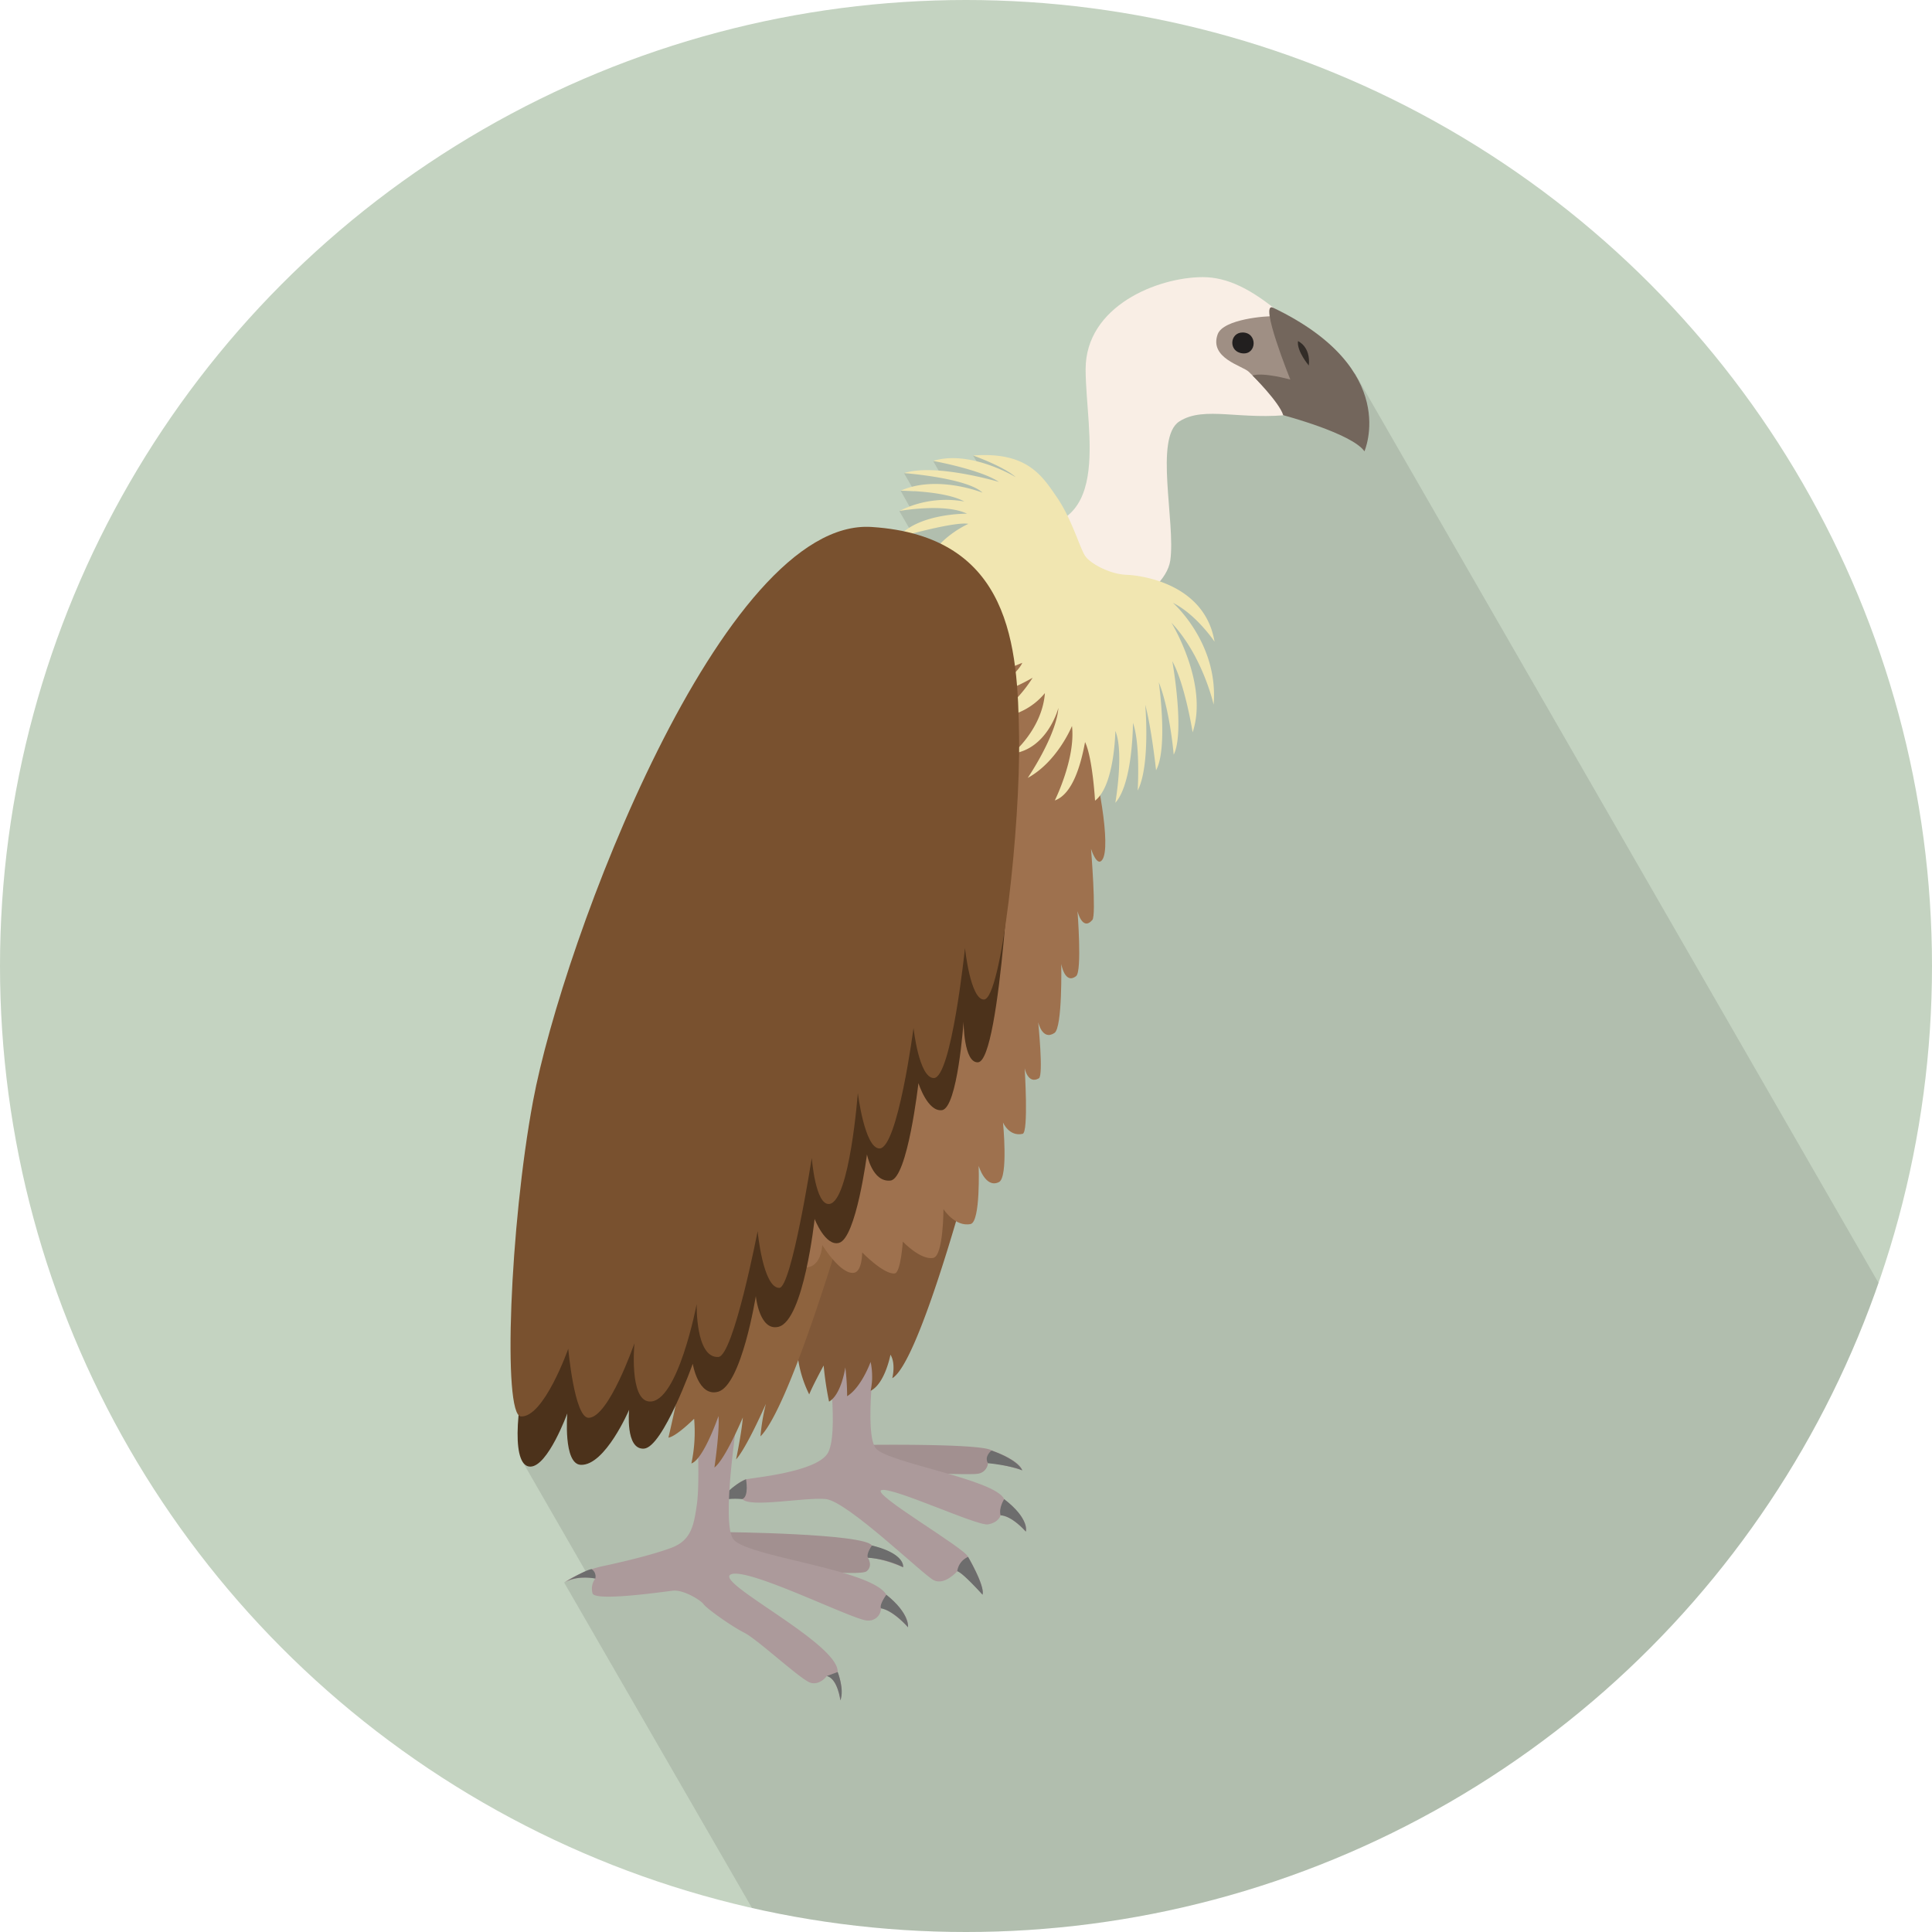 <svg xmlns="http://www.w3.org/2000/svg" xmlns:xlink="http://www.w3.org/1999/xlink" width="511" height="511" viewBox="0 0 511 511"><defs><clipPath id="a"><circle cx="255.5" cy="255.5" r="255.5" style="fill:#c4d3c1"/></clipPath></defs><title>Animals-Birds</title><g style="isolation:isolate"><circle cx="255.5" cy="255.5" r="255.5" style="fill:#c4d3c1"/><g style="clip-path:url(#a)"><polygon points="601.07 520.34 358.43 98.88 296.4 109.02 282.31 147.03 268.23 123.45 263.39 121.58 257.36 120.48 259.25 123.63 253.63 122.26 246.8 121.91 248.83 125.48 246.8 124.97 244.04 124.97 239.1 125.14 241.85 129.92 238.21 129.79 240.57 134 237.85 135.16 242.17 142.61 142.48 358.99 142.48 380.12 138.21 386.6 155.16 416.05 152.84 416.53 149.22 418.59 290.53 663.4 601.07 520.34" style="opacity:0.1;mix-blend-mode:multiply"/></g><path d="M280.88,167.33c5.73,0,27.21-9.07,28.65-19.1s-4.3-32.47,2.39-36.76,16.35-.12,30.32-1.91c0,0,4.11-20.11-3.1-26.26-8.12-6.92-14.56-10-21-10-11.95,0-31,7.64-31,24.35S295.2,143,267,139.16Z" style="fill:#f9eee5"/><path d="M336.74,83.66c-1.55-.12-13.22.68-14.68,4.77-2.27,6.33,6.57,8.3,8.24,9.91s4.42,4.48,4.42,4.48S344.86,103,345.93,100,336.74,83.66,336.74,83.66Z" style="fill:#9f8f84"/><path d="M336.74,81.39c-3.88-1.86,4.54,19,4.54,19s-7.16-2-10-1.07c0,0,7.16,7.16,8.12,10.5,0,0,18.14,4.77,21.49,9.55C360.85,119.35,370.64,97.62,336.74,81.39Z" style="fill:#73665c"/><path d="M328.65,87.94c4,0,3.81,5.9,0,5.52S325.22,87.94,328.65,87.94Z" style="fill:#221f1f"/><path d="M227.88,382.18s31.51-.48,34.38,1.43c0,0,7.16,2.39,8.12,5.25,0,0-6.21-1.91-9.07-1.91a3.07,3.07,0,0,1-2.86,2.86c-2.86.48-32.94-1-32.94-1Z" style="fill:#a29090"/><path d="M218.81,357.36l12.89-1.91s-3.34,23.87,0,27.69,31.51,8.12,33.9,13.37c0,0,6.68,5.25,5.73,8.59,0,0-3.82-4.3-6.68-4.3,0,0-.48,1.91-3.34,2.39s-25.3-10-28.17-9.07,22,15.28,22.92,17.67c0,0,4.3,7.16,3.82,10,0,0-3.82-4.77-6.68-6.21,0,0-3.34,3.82-6.21,2.39s-22.92-21-28.65-21.49-20.05,2.39-22,0c0,0-4.3-1-6.21,1,0,0,4.77-5.73,7.16-6.21s18.14-1.91,21.49-6.68S218.81,357.36,218.81,357.36Z" style="fill:#ac9a9b"/><path d="M255.1,315.34c-0.48,1.43-12.41,45.36-19.1,49.18,0,0,1-3.82-.48-6.21,0,0-1.43,7.64-5.25,9.55a18.4,18.4,0,0,0,0-7.64s-2.39,6.68-6.21,9.07a65,65,0,0,0-.48-7.64s-1,7.16-4.3,9.07a84.88,84.88,0,0,1-1.43-9.55s-2.86,5.25-3.82,7.64a31.39,31.39,0,0,1-2.86-19.1c1.91-10.5,5.73-29.12,9.07-30.56S255.1,315.34,255.1,315.34Z" style="fill:#805838"/><path d="M256.05,411.79s4.54,7.77,3.82,10c0,0-5.42-6-6.68-6.21A4.81,4.81,0,0,1,256.05,411.79Z" style="fill:#6d6d6d"/><path d="M264.65,400.8s2.58-.2,6.68,4.3c0,0,1.05-3.41-5.73-8.59C265.6,396.51,264.08,398.85,264.65,400.8Z" style="fill:#6d6d6d"/><path d="M197.32,391.25s0.84,4.6-1,5.25c0,0-5.42-.56-6.65,1.18C189.72,397.69,192.88,393.15,197.32,391.25Z" style="fill:#6d6d6d"/><path d="M191.24,405.22s37.6,0.36,39.39,3.58c0,0,8.59,2.15,8.24,5.73,0,0-5.73-2.51-9.31-2.51,0,0,1.43,2.15-.36,3.58s-25.42-1.07-26.5-1.07S189.8,411.67,191.24,405.22Z" style="fill:#a29090"/><path d="M195.77,370.25s-5.37,32.23-1.79,36.88,36.53,7.88,40.46,14.68c0,0,6.09,4.66,5.73,8.59,0,0-4.3-4.66-7.16-5a3.28,3.28,0,0,1-3.58,3.22c-3.58,0-31.87-14.32-36.17-12.18s28.65,18.26,28.29,25.78c0,0,1.79,4.3.72,7.52,0,0-.72-5.73-3.58-6.45,0,0-1.79,2.51-4.3,1.79s-14-11.46-17.55-13.25-10-6.45-10.74-7.52-5.37-3.94-8.24-3.58-20.41,2.86-21.13.72a4.49,4.49,0,0,1,.72-3.94,12.56,12.56,0,0,0-8.24,1.07,30.65,30.65,0,0,1,10-4.3s12.18-2.51,18.62-5c5.05-2,5.69-6,6.45-11.1C185.39,391,184,370.6,184,370.6Z" style="fill:#ac9a9b"/><path d="M221.91,327.63s-13.25,44.76-20.77,52.28a54,54,0,0,1,1.43-8.59s-5,11.46-7.88,14.68c0,0,1.43-6.8,1.79-11.1,0,0-4.66,11.1-7.52,13.25,0,0,1.43-9.67,1.07-13.61,0,0-3.94,11.46-7.16,12.53a40.07,40.07,0,0,0,.72-11.82s-4.66,4.66-6.8,5c0,0,3.58-15,5-25.78C181.81,354.49,213,308.66,221.91,327.63Z" style="fill:#8e633e"/><path d="M218.69,443.3l0.4-.15,2.47-.92s1.82,4.59.72,7.52C222.27,449.74,221.59,444,218.69,443.3Z" style="fill:#6d6d6d"/><path d="M233,425.39s2.83,0.21,7.16,5c0,0,.54-3.62-5.73-8.59C234.45,421.81,232.54,424.32,233,425.39Z" style="fill:#6d6d6d"/><path d="M229.55,412a25.46,25.46,0,0,1,9.31,2.51s0.7-3.57-8.24-5.73C230.63,408.8,229.08,410.86,229.55,412Z" style="fill:#6d6d6d"/><path d="M157.46,417.51s-4.95-1-8.24,1.07c0,0,5.88-3.48,7.26-3.55A2.31,2.31,0,0,1,157.46,417.51Z" style="fill:#6d6d6d"/><path d="M258.44,156.11s21.84,14.68,28.47,36.88c3.66,12.26,7,30.9,4.66,34.38-1.43,2.15-3-2.86-3-2.86s1.43,17.55.36,18.8c-2.66,3.1-3.94-2.33-3.94-2.33s1.25,15.93-.36,17.19c-3,2.34-3.94-3.22-3.94-3.22s0.36,16.83-1.79,18.26c-3.22,2.15-4.3-2.86-4.3-2.86s1.43,14.14.18,14.86c-2.93,1.68-3.76-2.69-3.76-2.69s1.07,17-.54,17.37c-3.6.8-5.19-3-5.19-3s1.43,14.5-1.07,15.76c-3.58,1.79-5.37-4.3-5.37-4.3s0.54,14.86-2.15,15.4c-4.11.82-7.16-3.94-7.16-3.94s0,12.35-2.69,12.89c-3.33.67-8.06-4.3-8.06-4.3s-0.54,8.24-2.15,8.42c-2.87.32-8.59-5.55-8.59-5.55s0,5-2.15,5.37c-3.55.59-8.42-7.34-8.42-7.34s-0.18,6.27-4.83,5.91c-2.5-.19-7.16-8.24-7.16-8.24Z" style="fill:#9e714e"/><path d="M310.24,159.45c6.21,3.1,11,10.27,11,10.27-2.86-16.95-22.92-17.67-22.92-17.67-4.6-.06-9.79-2.92-11.22-4.89s-3.58-9.85-7.52-15.58-7.88-12.18-22.2-11.1c0,0,8.06,2.86,11.28,5.73,0,0-12-7.34-21.84-4.3,0,0,12.71,2.33,17.37,5.55,0,0-16.83-5-25.07-2.33,0,0,16.65,1.25,20.77,5.19,0,0-12-4.83-21.66-.54,0,0,11.64,0,16.83,2.86a27.5,27.5,0,0,0-17.19,2.51s12-2.15,17.9.72c0,0-12.89-.18-18.26,6.27,0,0,15-4.3,18.62-3.58,0,0-6.62,2.86-10.21,8.77a19.18,19.18,0,0,1,6.62,5.19c1.1,1.37,6.27,7.93,12.24,15.49a35.22,35.22,0,0,0-6.57,6.24,23.75,23.75,0,0,1,9.19-2.27c-4.3,2.15-8.24,9.43-8.24,9.43,3.34-3.1,11.22-6.09,11.22-6.09-1.19,2.86-8.12,8-8.12,8,3.58,0.24,10.86-4.06,10.86-4.06A35.75,35.75,0,0,1,263,189.77a17.6,17.6,0,0,0,13.37-6.45c-0.72,9.55-8.59,16-8.59,16,9-1.15,12-11.38,12.16-12.11h0c-0.53,7.4-8.11,18.54-8.11,18.54,7.88-4.3,11.7-13.73,11.7-13.73,1,8.59-4.54,19.69-4.54,19.69,4.62-1.63,6.84-9.14,8-15.44,2,4.2,2.64,15.5,2.64,15.5,5.19-3.94,5.37-18.44,5.37-18.44,2.33,5.55,0,19,0,19,4.66-5.19,4.66-21.13,4.66-21.13,2,5.55,1.25,17.9,1.25,17.9,3.4-6.62,2-22.68,2-22.68,1.67,6.21,2.86,17.31,2.86,17.31,3.22-5.91.72-23.28,0.72-23.28,3,7.52,3.94,19.16,3.94,19.16,3-5.91-.36-24.71-0.36-24.71,3.34,6,5.37,18.8,5.37,18.8,4.3-12.89-5.61-29-5.61-29,8.3,8.77,11.16,21.66,11.16,21.66C322.36,170.08,310.24,159.45,310.24,159.45Z" style="fill:#f1e6b1"/><path d="M267.75,216.75s-3,63.84-9.07,64.22c-3.82.24-3.82-10.74-3.82-10.74s-1.59,22.88-5.73,23.4c-3.82.48-6.21-7.16-6.21-7.16s-2.86,25.3-7.4,25.78c-4.8.51-6.21-6.92-6.21-6.92s-2.86,22.2-7.4,23.4c-3.62,1-6.45-6.33-6.45-6.33s-2.86,26.86-9.55,28.53c-5.06,1.26-6-8.12-6-8.12s-3.76,23.6-10,25.3c-5.25,1.43-6.68-7.4-6.68-7.4s-7.88,22.08-12.89,22.44-3.94-10.27-3.94-10.27-6.33,14.8-12.77,14.56c-4.71-.17-3.58-13.61-3.58-13.61s-5.13,14.08-9.79,14.08-4.3-13.61,0-30.44S242,215.67,267.75,216.75Z" style="fill:#4c321b"/><path d="M269.54,194.9c0.36,23.63-4.66,69.47-9.31,69.47-3.58,0-5-13.61-5-13.61s-3.57,34.38-8.24,34.38c-3.94,0-5.37-13.25-5.37-13.25s-4.17,31.87-9,31.87c-3.94,0-5.73-14.68-5.73-14.68s-2.15,28.65-7.52,29.36c-3.71.49-4.66-12.18-4.66-12.18s-5.37,34.38-8.59,34.38c-4.33,0-5.73-15-5.73-15S194,358.67,190,358.91c-6.09.36-5.73-14-5.73-14s-5,26.28-12.53,25.78c-5.37-.36-3.94-15.4-3.94-15.4S161,375,155.67,375c-3.74,0-5.37-18.26-5.37-18.26s-6.45,18.26-12.53,17.9c-4.86-.29-2.92-50.5,3.22-83.43,7.88-42.25,50.13-154.34,89.52-151.83C267.65,141.76,269.18,171.27,269.54,194.9Z" style="fill:#79512f"/><path d="M343.31,90.22s3.4,1.43,2.86,6.45C346.17,96.67,342.95,92.91,343.31,90.22Z" style="fill:#322c27"/><path d="M261.3,387s6.25,0.6,9.07,1.91c0,0-.78-2.65-8.12-5.25C262.26,383.62,260.23,385.19,261.3,387Z" style="fill:#6d6d6d"/></g></svg>